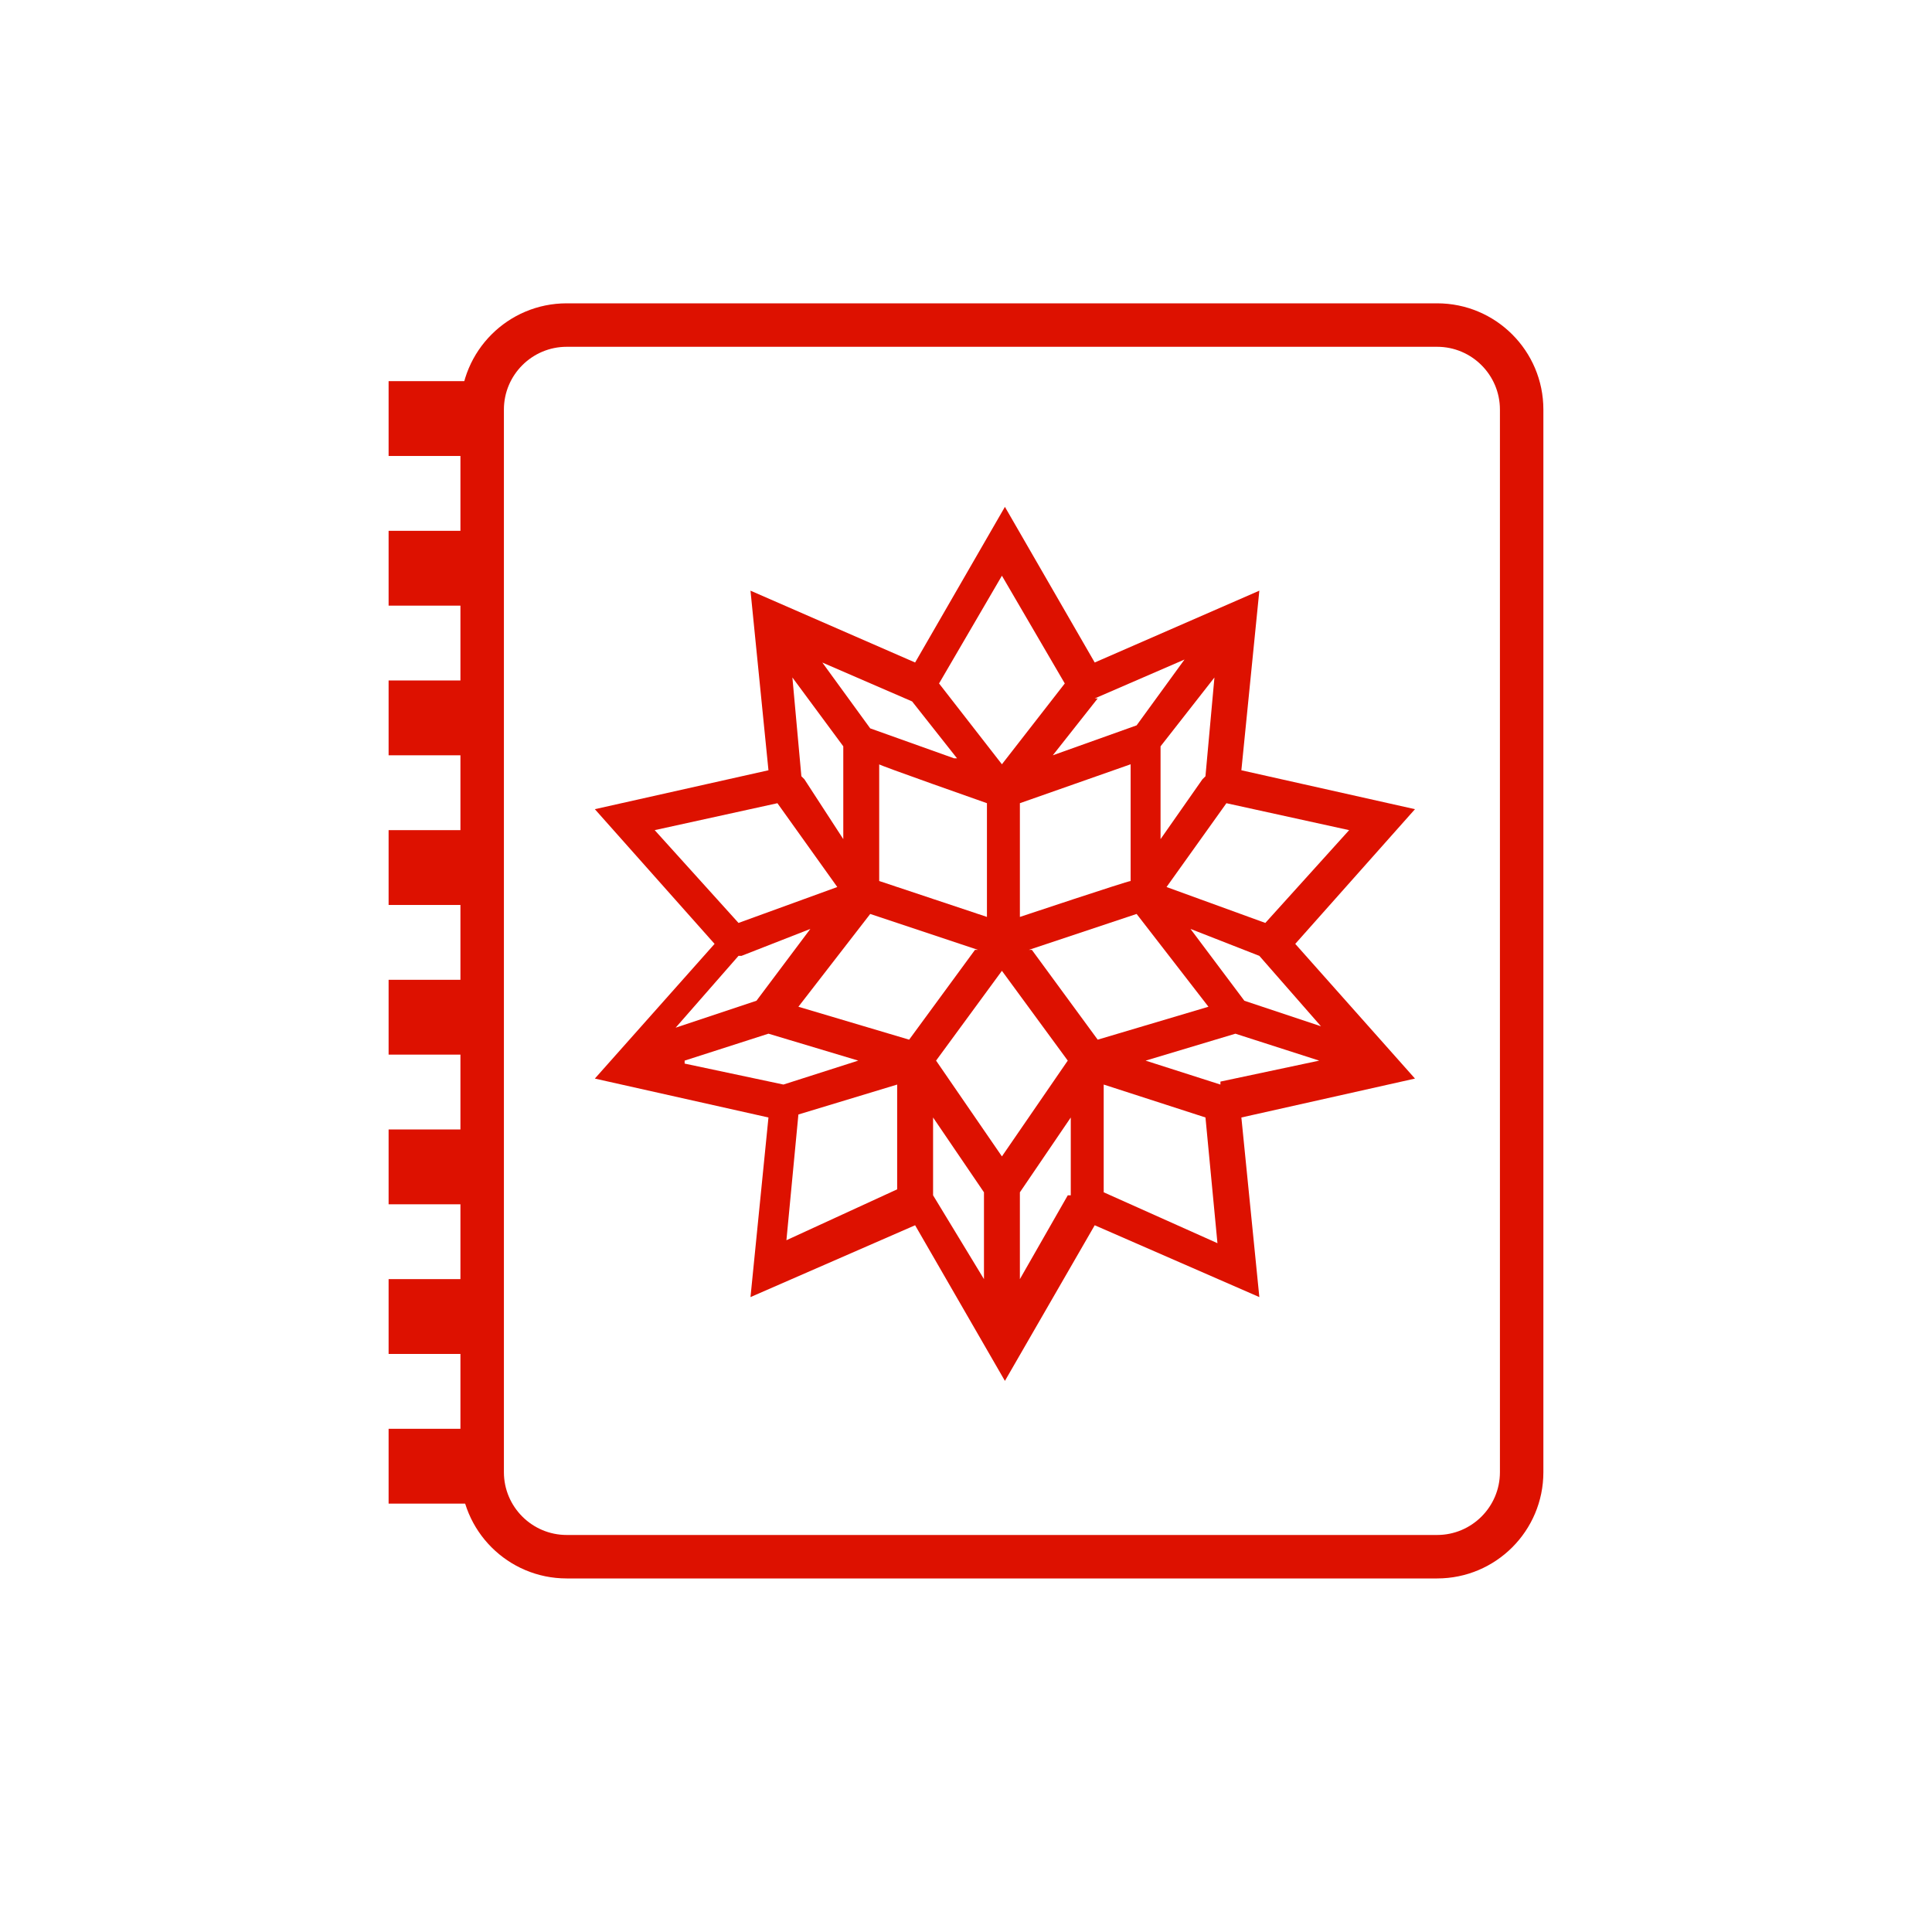 <?xml version="1.0" encoding="UTF-8"?><svg id="Layer_1" xmlns="http://www.w3.org/2000/svg" viewBox="0 0 100 100"><defs><style>.cls-1{fill:#d10;}</style></defs><path class="cls-1" d="M25.374,42.968v3.873h-5.26v-3.873h5.26ZM20.114,50.714v3.873h5.26v-3.873h-5.26ZM20.114,35.221v3.873h5.26v-3.873h-5.26ZM20.114,58.461v3.873h5.26v-3.873h-5.26ZM20.114,66.207v3.873h5.26v-3.873h-5.26ZM25.374,19.728h-5.26v3.873h5.26v-3.873ZM25.374,73.954h-5.26v3.873h5.26v-3.873ZM20.114,27.475v3.873h5.26v-3.873h-5.26Z"/><path class="cls-1" d="M74.386,17.95c1.792,0,3.25,1.458,3.25,3.25v55c0,1.792-1.458,3.25-3.25,3.25H29.332c-1.792,0-3.25-1.458-3.25-3.25V21.2c0-1.792,1.458-3.25,3.25-3.25h45.053M74.386,15.7H29.332c-3.038,0-5.5,2.462-5.5,5.5v55c0,3.038,2.462,5.5,5.5,5.5h45.053c3.038,0,5.5-2.462,5.5-5.5V21.2c0-3.038-2.462-5.5-5.5-5.5h0Z"/><path class="cls-1" d="M67.042,48.855l6.197-6.972-8.986-2.014.93-9.296-8.521,3.718-4.648-8.056-4.648,8.056-8.521-3.718.93,9.296-8.986,2.014,6.197,6.972-6.197,6.972,8.986,2.014-.93,9.296,8.521-3.718,4.648,8.056,4.648-8.056,8.521,3.718-.93-9.296,8.986-2.014-6.197-6.972ZM68.592,53.193l-4.183-1.394-2.789-3.718,3.563,1.394,3.254,3.718h.155ZM55.268,61.869l-2.479,4.338v-4.493l2.634-3.873v4.028h-.155ZM49.38,39.249l-4.338-1.549-2.479-3.408,4.648,2.014,2.324,2.944h-.155ZM56.662,36.151l4.648-2.014-2.479,3.408-4.338,1.549,2.324-2.944h-.155ZM62.239,40.334l-2.169,3.099v-4.803l2.789-3.563-.465,5.113-.155.155ZM51.859,59.855l-3.408-4.958,3.408-4.648,3.408,4.648-3.408,4.958ZM45.507,45.601v-6.042c-.155,0,5.577,2.014,5.577,2.014v5.887l-5.577-1.859ZM52.789,41.573l5.732-2.014v6.042c-.155,0-5.732,1.859-5.732,1.859v-5.887ZM41.479,40.179l-.465-5.113,2.634,3.563v4.803l-2.014-3.099-.155-.155ZM50.465,49.165l-3.408,4.648-5.732-1.704,3.718-4.803,5.577,1.859h-.155ZM48.296,57.841l2.634,3.873v4.493l-2.634-4.338v-4.028ZM53.254,49.165l5.577-1.859,3.718,4.803-5.732,1.704-3.408-4.648h-.155ZM69.831,42.968l-4.338,4.803-5.113-1.859,3.099-4.338,6.352,1.394ZM51.859,29.799l3.254,5.577-3.254,4.183-3.254-4.183,3.254-5.577ZM33.887,42.968l6.352-1.394,3.099,4.338-5.113,1.859-4.338-4.803ZM38.38,49.475l3.563-1.394-2.789,3.718-4.183,1.394,3.254-3.718h.155ZM35.437,54.897l4.338-1.394,4.648,1.394-3.873,1.239-5.113-1.085v-.155ZM41.324,57.686l5.113-1.549v5.423l-5.732,2.634.62-6.507ZM57.127,61.559v-5.423l5.268,1.704.62,6.507-5.887-2.634v-.155ZM63.169,56.137l-3.873-1.239,4.648-1.394,4.338,1.394-5.113,1.085v.155Z"/></svg>